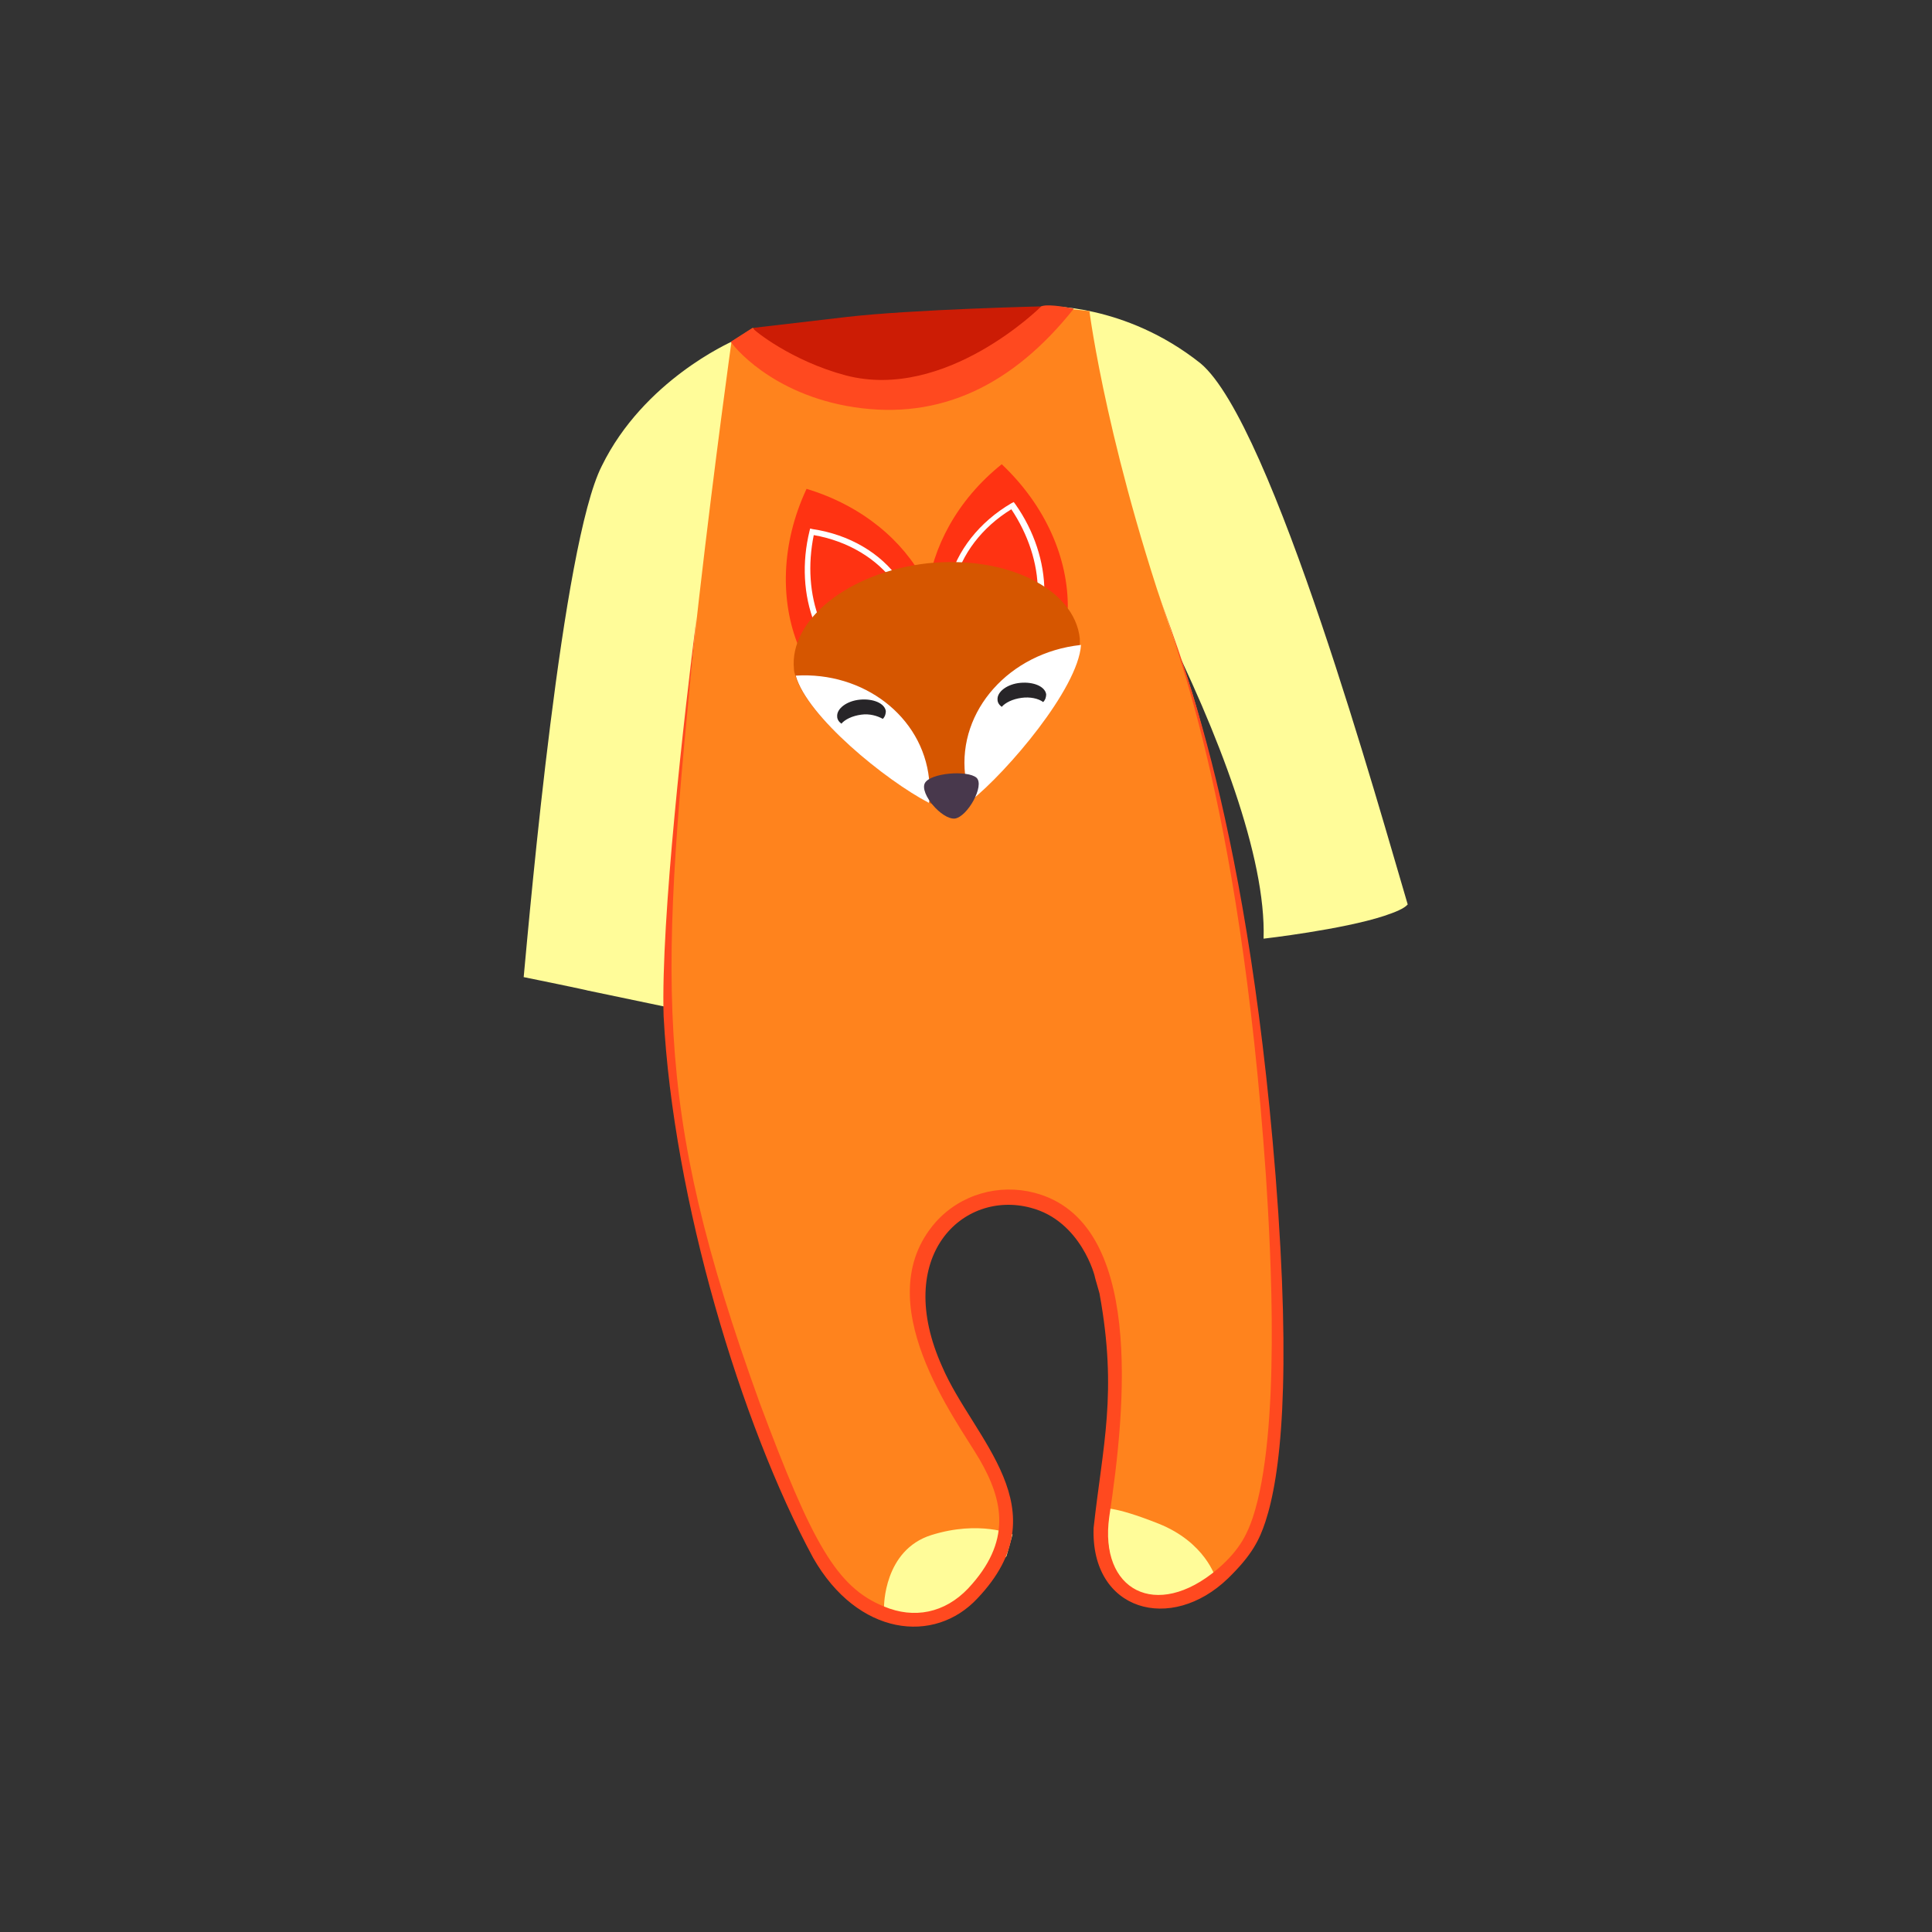 <svg version="1.1" id="Layer_1" xmlns="http://www.w3.org/2000/svg" x="0" y="0" viewBox="0 0 321.7 321.7" xml:space="preserve"><rect x="0" y="0" width="321.7" height="321.7" fill="#333333" stroke="none"/><style>.st0{fill:#fffc99}.st3{fill:#ff491f}.st4{fill:#ff3312}.st5{fill:#fff}</style><path class="st0" d="M87.2 162.7c.1 0 11.2 2.3 10.5 2.2l13.4 2.8c.8-11.5 5.6-84.2 12.7-93.2 2.7-3.4 3.7-7.4 2.2-11.5-1.4-3.7-4.1-5.9-4.2-6.1-.1.1-14.6 6.4-21.6 20.7-6.6 13-11.9 73.3-13 85.1zm82-98.7c9 8.8 42.1 65.2 41.2 92.3 0 0 13.1-1.5 20.1-3.8 1.8-.6 3.3-1.2 3.9-1.9-4.5-15.1-22.5-80.1-34.5-90.1-12.7-10.1-25.9-9.5-26-9.5-.1.1-4.7 4.1-6 8.1-.6 1.8-.4 3.6 1.3 4.9z"/><path d="M125.4 54.6s4.3-.5 15.4-1.8C151.9 51.5 174 51 174 51l-8.3 24.5-41.9-1 1.6-19.9z" fill="#cc1c05"/><path d="M125.4 54.6s3.7 10.1 15.2 11c11.6.8 22.8-1.4 33.3-14.6l7.5.8s3.1 24.5 15.4 58.4 22.9 132.4 10.3 148.3c-12.6 15.8-25.2 6.2-23.7-4 1.4-10.2 5.9-34.3-2.3-47.8-8.3-13.5-30.2-7.6-28 11.3 2.2 19 20.2 27 12.8 41.8-7.4 14.8-20.8 11-27.5 2.2-6.8-8.8-27.1-61.3-27.3-94.4-.2-33.1 10.7-110.7 10.7-110.7l3.6-2.3z" fill="#ff831d"/><path class="st3" d="M178.8 51.4s-4.1-.9-5.4-.4c0 0-15.9 15.9-32.6 11.5-9-2.4-15.3-7.5-15.5-7.9l-3.6 2.3c.2.5 6.7 8.8 20.5 10.9 14.4 2.2 26.5-3.7 36.6-16.4z"/><path class="st0" d="M202.4 262.7s-1.7-5.9-9.5-9c-7.8-3.1-9.3-2.5-9.3-2.5l1.8 11.5 5.4 3.7h6.7l4.9-3.7zm-33.8-7.2s-5.5-2.4-13.5.1-7.9 12-7.9 12l5.4 2.2 7.9-3 7.1-7.7 1-3.6z"/><path class="st3" d="M116 102.7c-2 15.7-6 50.6-5.5 66.5 1.6 30.5 12.9 68 24.9 90.2 7.4 13 20.2 14.5 27.4 6.7 14-14.8-.7-26.4-5.9-38.5-8.3-18.4 3.4-29.5 14.7-26.5 8.5 2.2 10.8 11.7 10.7 11.5 0 .1.9 3.1.8 2.9 3 16.5.5 25.2-1 38.9-.5 13.9 12.9 17.6 22.4 8.4 4-3.9 5.2-6.4 6.2-9.4 2.5-7.6 4.4-23.3 1.7-57.6-5-62.7-16.9-88.8-19.8-97.8 2.3 7.5 13.8 34 18.2 97.9.8 12.4 2.5 42.6-2.2 56.8-.8 2.3-1.9 5.2-5.9 8.6-10.2 8.6-19.7 3.5-18-8.7 2.8-18.5 5.8-49.3-12.5-54-5.8-1.5-12.2.2-16.4 4.9-11.6 13.2 3.5 33 7.3 39.5 4 6.9 5.4 13.7-1.9 21.5-3.9 4.1-9 5.1-14 3-7.9-3.2-12-10.6-20.7-33.9-18.2-50.4-16.6-69.9-10.5-130.9z"/><path class="st4" d="M166.8 77.3c7.4 7 11.1 15.8 11 24-5.6-4.8-14.7-6.6-23.4-2.6.8-7.4 4.9-15.4 12.4-21.4z"/><path class="st5" d="M173.9 98.5c0-4.9-1.7-10.1-4.8-14.5l-.3-.4-.4.2c-5.3 3.1-9.1 7.9-10.4 13.2l.9.2c1.2-4.9 4.6-9.4 9.5-12.4 2.8 4.2 4.4 9 4.4 13.6l1.1.1z"/><path class="st4" d="M134.3 81.4c-4.3 9.2-4.4 18.8-1.3 26.3 3.5-6.5 11.2-11.6 20.8-11.1-3.4-6.5-10.2-12.4-19.5-15.2z"/><path class="st5" d="M135.6 103.7l.9-.4c-1.7-4.3-2-9.3-1-14.2 5.7 1 10.5 3.9 13.5 8l.8-.5c-3.1-4.5-8.4-7.6-14.5-8.5l-.4-.1-.1.4c-1.3 5.3-1 10.7.8 15.3z"/><path d="M132.2 111.4c0 .3.1.7.2 1 1.9 6.8 14.9 17.4 22.2 21.2 1.8.9 3.3 1.4 4.1 1.3.6-.1 1.6-.7 2.8-1.7 6-4.8 17.8-18.6 18.3-25.9v-1c-.9-8.3-12.3-13.9-25.4-12.5-13.1 1.5-23 9.4-22.2 17.6z" fill="#d65600"/><path class="st5" d="M160.7 129c.2 1.5.5 2.9 1 4.3 6-4.8 17.8-18.6 18.3-25.9h-.1c-11.8 1.3-20.4 10.9-19.2 21.6zm-28.2-16.5c1.9 6.8 14.9 17.4 22.2 21.2.2-1.3.2-2.6 0-4-1.1-10.4-10.9-17.9-22.2-17.2z"/><path d="M154 130.4c.9-1.7 7.1-2.2 8.6-.9 1.4 1.3-1.5 6.5-3.6 6.8-2.2.2-5.9-4.2-5-5.9z" fill="#48384c"/><path d="M170.1 116.2c-1.5.2-2.7.8-3.3 1.5-.4-.3-.7-.7-.7-1.2-.1-1.3 1.6-2.6 3.8-2.8 2.2-.2 4.1.6 4.3 1.9 0 .4-.1.9-.5 1.3-.8-.6-2.2-.9-3.6-.7zm-26.7 2.8c-1.5.2-2.7.8-3.3 1.5-.4-.3-.7-.7-.7-1.2-.1-1.3 1.6-2.6 3.8-2.8 2.2-.2 4.1.6 4.3 1.9 0 .4-.1.9-.5 1.3-.9-.5-2.2-.9-3.6-.7z" fill="#272528"/></svg>